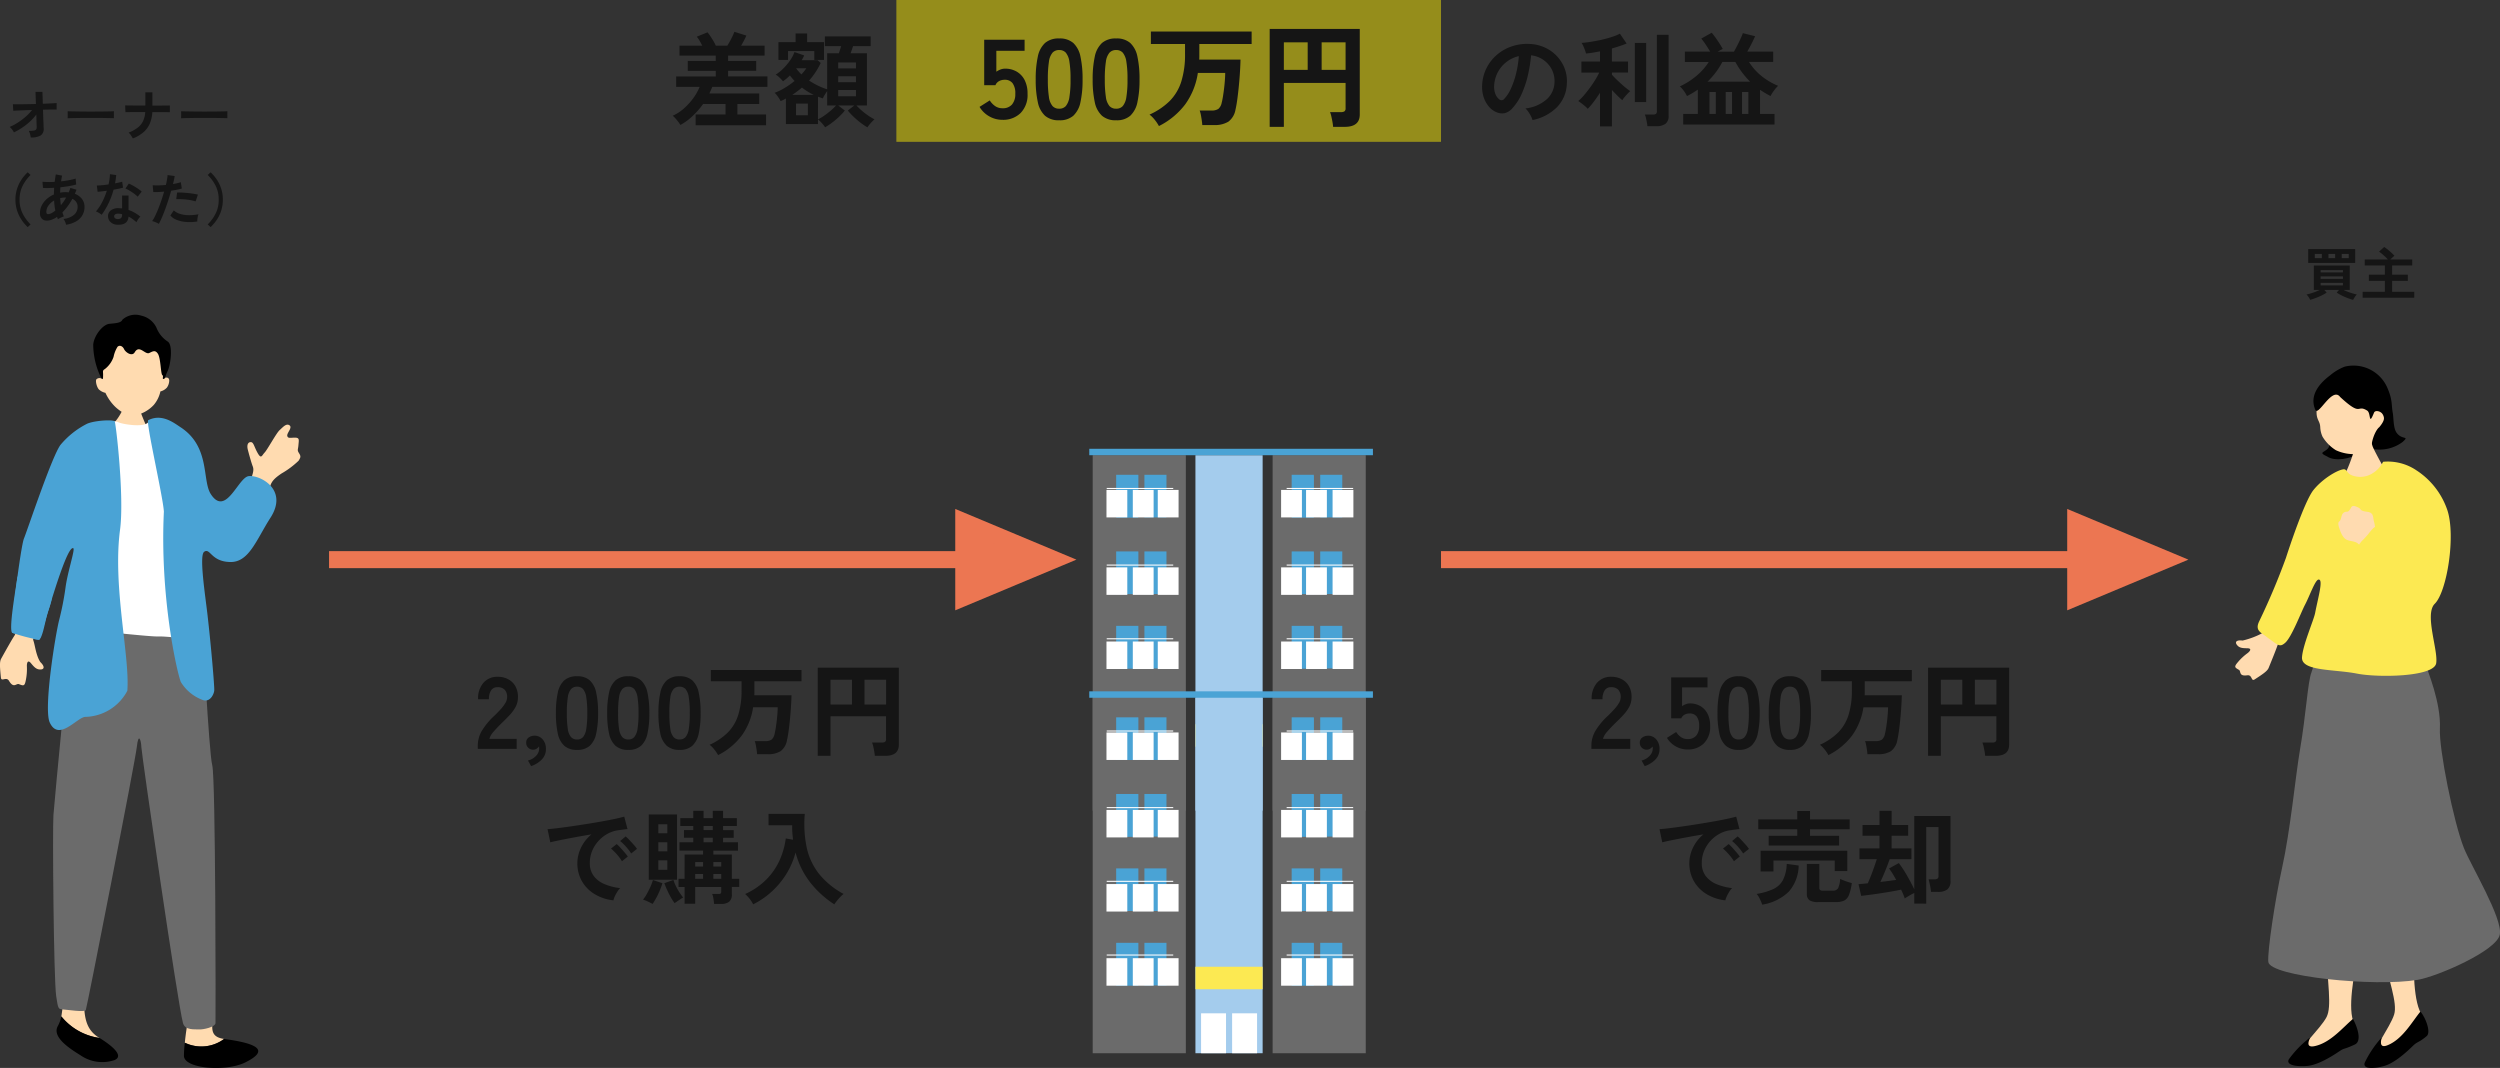 <svg xmlns="http://www.w3.org/2000/svg" xmlns:xlink="http://www.w3.org/1999/xlink" width="440.664" height="188.242" viewBox="0 0 440.664 188.242"><rect x="0" y="0" width="440.664" height="188.242" fill="#333333" stroke="none"/><defs><clipPath id="a"><rect width="52.944" height="132.769" fill="none"></rect></clipPath><clipPath id="b"><rect width="46.665" height="123.846" transform="translate(0 0)" fill="none"></rect></clipPath></defs><g transform="translate(-18519 -766)"><g transform="translate(18519 821.473)"><g clip-path="url(#a)"><path d="M21.566,14.343c.153.019,2.152.419,2.346.423a16.01,16.01,0,0,0,.271,2.1c.14.446,1.237,3.036,1.4,3.271a4.759,4.759,0,0,1-6.828-.912,9.669,9.669,0,0,0,2.212-3.112c.2-.6.568-1.539.6-1.769" transform="translate(0.696 0.532)" fill="#ffdbb0"></path><path d="M17.466,11.273c-.4-3.815.555-8.44,4.933-8.611s5.947,4.649,5.905,8.482c.194-.225.892-.3.921.324a2.219,2.219,0,0,1-.414,1.28,2.259,2.259,0,0,1-1.143.676,5.521,5.521,0,0,1-1.155,2.365,6.139,6.139,0,0,1-3.619,1.906c-1.14.077-2.608-.944-3.388-1.763a8.138,8.138,0,0,1-1.527-2.26,2.456,2.456,0,0,1-1.162-.608c-.368-.4-.655-1.527-.413-1.792a.8.8,0,0,1,1.061,0" transform="translate(0.606 0.099)" fill="#ffdbb0"></path><path d="M21,.868a3.411,3.411,0,0,1,3.3-.708,3.887,3.887,0,0,1,2.677,2.1,5.2,5.2,0,0,0,2,2.474c.968.616.5,4.1.016,5.113s-.455,1.466-.756,1.48.073-.5-.211-.681S27.751,7.7,27.253,6.9s-1-.38-1.554-.144c-.722.31-1.727-1.518-2.538-.139-.484.823-1.618.007-1.876-.544S20.5,5.3,20.13,5.654a5.3,5.3,0,0,0-.7,1.775,4.61,4.61,0,0,1-1.545,2.159c-.45.248-.29.471-.3.949s.063,1.395-.532.2a13.473,13.473,0,0,1-1.209-5.453C15.966,3.723,17.5,1.723,18.7,1.605S20.753,1.448,21,.868" transform="translate(0.588 0)"></path><path d="M38.336,123.394c-4.021-.558-.67-4.146-2.41-7.74,0,0-2.195-1.788-2.85-.276a49.427,49.427,0,0,0-1.663,8.68,6.709,6.709,0,0,0,6.923-.664" transform="translate(1.166 4.261)" fill="#ffdbb0"></path><path d="M38.369,123.09l-.027,0a6.714,6.714,0,0,1-6.924.664,19.955,19.955,0,0,0-.158,2.321c.044,2.278,7.432,2.832,10.811,1.151,3.879-1.93,2.937-3.243-3.7-4.132" transform="translate(1.161 4.57)"></path><path d="M10.427,119.525a45.88,45.88,0,0,0,.562-6.788c2.052-1.354,3.525-1.265,3.442,2.836s.28,6.259,2.656,7.716l.065.04a10.536,10.536,0,0,1-6.726-3.8" transform="translate(0.387 4.156)" fill="#ffdbb0"></path><path d="M10.457,119.254a10.536,10.536,0,0,0,6.726,3.8c2.347,1.45,4.325,3.188,2.654,3.9a6.748,6.748,0,0,1-6.026-.857c-2.059-1.274-5.06-3.261-3.96-5.166a6.137,6.137,0,0,0,.606-1.683" transform="translate(0.357 4.427)"></path><path d="M35.2,51.519c.133.87,1.277,23.792,1.88,26.045s.612,44.759.571,45.434-2.091,1.157-2.888,1.109-2.481.194-2.842-1.112c-.913-3.3-7.291-47.351-7.337-48.647s-.52-2.619-.8-.049-8.794,45.991-9,46.409-3.389-.09-4.126-.134-.759-.188-1.086-2.318c-.451-2.935-.672-29.825-.485-31.968s3.037-34.119,3.856-35.459,22.257.69,22.257.69" transform="translate(0.335 1.87)" fill="#6b6b6b"></path><path d="M29.354,18.28c-1.494-.412-3.182-.554-3.664.035-.8.973-4.646.3-5.295-.045s-3.947-.058-4.967.5a4.923,4.923,0,0,0-.812.422c-.358,5.369.2,10.793-.917,16.117a15.4,15.4,0,0,1-.226,2.623c-.2,1.343-1.318,12.672-1.95,14.974s-.672,2.978.263,2.788,1.648-.763,3.064-.739,11.14,1.164,12.684,1.094,7.092.751,7.132.076c.031-.525-.512-11.063-1.315-16.5-1.1-7.336-2.77-14.428-4-21.342" transform="translate(0.411 0.665)" fill="#fff"></path><path d="M20.134,18.107c-.648-.342-3.947-.058-4.967.5a14.751,14.751,0,0,0-4.529,3.607C9.176,23.971,4.722,37.4,4.146,38.781S1.63,55.332,2.117,55.422s4.6,1.5,4.806,1.145S11.558,39.756,12.851,40.5c.326.189-.952,4-1.343,6.676a51.4,51.4,0,0,1-1.121,5.834c-.632,2.3-2.829,15.736-1.695,18.2,1.6,3.484,4.887-1.012,6.3-.988a8.606,8.606,0,0,0,7.376-4.6c.478-6.026-2.616-18.388-1.284-28.386.781-5.854-.758-19.026-.953-19.129" transform="translate(0.076 0.667)" fill="#4aa3d5"></path><path d="M42.616,28.474c.46-1.322.6-1.854.372-2.437s-.632-2.03-.859-2.907.029-1.386.528-1.367.547.767,1.191,1.911.732.453,1.228-.063,2.066-3.437,2.652-3.963,1.186-1.257,1.749-.84-.529,1.367-.4,1.868.621.281,1.416.3.608.485.552,1.3-.273.86.106,1.444.251.764-.074,1.317A15.236,15.236,0,0,1,48.049,27.3c-1.214.836-1.9,1.428-2.091,2.721a3.436,3.436,0,0,1-.083.359c-1.229-.269-2.5-.445-3.784-.7.266-.569.453-.994.526-1.2" transform="translate(1.561 0.694)" fill="#ffdbb0"></path><path d="M35.048,41.142c1.089-.759,1.179,1.723,4.579,1.8,3.339.077,4.6-3.888,7.118-7.809,3.273-5.091-2.067-7.63-3.881-7.324-1.847.312-4,7.236-6.641,3.157-1.564-2.413-.061-8.32-5.3-11.762-1.19-.781-3.313-2.486-5.727-1.26-.466.236,2.58,13.349,2.758,16.1-.723,14.837,2.241,28.1,2.981,30.027a7.534,7.534,0,0,0,4,3.235c1.213.319,1.862-1.092,1.9-1.767s-.523-7.5-1.2-13.356c-.39-3.4-1.49-10.4-.584-11.037" transform="translate(0.933 0.65)" fill="#4aa3d5"></path><path d="M4.262,48.969c-.906,2.225-1.237,5.082-1.714,5.8S.929,57.535.2,58.847c-.295.534-.231,1.47-.041,3.321.085.817.945-.247,1.436.584.83,1.4,1.276.391,1.737.569.8.309,1.013.416,1.223-.713a9.917,9.917,0,0,0,.185-2.395c-.026-.524.113-1.314.723-.572s.991,1.111,1.666,1.1.818-.5-.019-1.312C6.346,58.28,6.17,56.444,5.9,55.7s.39-1.581,1.043-3.127-1.772-5.828-2.679-3.6" transform="translate(0 1.795)" fill="#ffdbb0"></path><path d="M2.981,44.728c-.316,2.2-1.59,9.423-.859,9.717a33.98,33.98,0,0,0,4.575,1.2c.689.055,1.137-3.1,1.622-4.7S9.982,46.953,7.831,46,3.15,43.547,2.981,44.728" transform="translate(0.07 1.644)" fill="#4aa3d5"></path></g></g><g transform="translate(18913 830.396)"><g clip-path="url(#b)"><path d="M10.843,44.359C9.721,46.375,7.779,48.34,7.527,49.13S6.428,52,5.882,53.337c-.222.542-.962,1.055-2.463,2.026-.663.428-.382-.855-1.3-.725-1.547.219-1.06-.721-1.471-.959-.711-.411-.92-.509-.2-1.344A9.464,9.464,0,0,1,2.13,50.757c.408-.3.916-.874-.006-.886S.7,49.8.3,49.285s-.118-.912.994-.774a14.31,14.31,0,0,0,3.527-1.334c.723-.244.949-1.242,1.715-2.661s5.431-2.173,4.309-.157" fill="#ffdbb0"></path><path d="M16.177,16.052c1.382.972,4.293.4,5.424-.505,2.414-1.926-3.12-2.806-3.812-3.9-.506-.8-1.125-.3-1.622,1.19-.154.462,1.045,1.255-.154,2.105-.677.48-1.154.493.164,1.113"></path><path d="M25.848,11.972a5.387,5.387,0,0,1-3.832,3.589,7.426,7.426,0,0,1-4.277-.6,7.133,7.133,0,0,1-2.36-2.391,4.526,4.526,0,0,1-.4-1.688c-.067-1.388-1.006-1.2-.505-4.116.152-.883,1.315-5.017,5.2-5.895,3.413-.772,7.86,6.694,6.179,11.1" fill="#ffdbb0"></path><path d="M18.479,5.568C17.064,3.69,14.64,9.063,14.115,7.845c-1.138-2.627.855-4.761,2.572-6.054A9.045,9.045,0,0,1,19.279.237,6.5,6.5,0,0,1,26.733,3.79c1.046,2.356.739,2.984,1.038,4.654.153.856.073,2.585.648,3.41.982,1.4,2.352.467,1.095,1.639a6.765,6.765,0,0,1-5.221,1.265c-.7-.239.23-3.21,1.094-3.86,1.176-1.406.866-1.88.536-2.354s-1.262-.695-1.463-.2c-1,2.458-.5.069-1.207-.368-1.915-1.187-.844,1.225-4.774-2.407"></path><path d="M21.012,116.081c-1.364-2.422.025-9.151.515-11.773,1.189-6.362.672-22.724.417-23.7,0,0-6.953-.355-6.9,1.08.03.784.42,11.7.863,20.2.373,7.135,1.144,11.135.18,13-1.077,2.084-5.393,6-4.521,6.47,2.288.534,10.343-2.338,9.443-5.27" fill="#ffdbb0"></path><path d="M20.75,115.2c-1.8,1.519-3.921,4.159-6.687,4.784-2.164.5-.558-1.768-1.01-1.4a18.6,18.6,0,0,0-3.6,3.724c-.641,1.164,1.758,1.325,3.254,1.182.9-.087,2.557-.5,5.635-2.575.967-.653.627-.222,2.736-1.2,1.3-.6.426-3.129-.331-4.518"></path><path d="M33.063,114.718c-1.777-2.137-1.62-9.007-1.61-11.673.026-6.473-3.424-22.476-3.85-23.393,0,0-6.9.9-6.591,2.3.171.767,2.516,11.434,4.48,19.713,1.648,6.951,3.127,10.747,2.514,12.757-.685,2.242-4.228,6.869-3.284,7.177,2.346.114,9.753-4.159,8.341-6.882" fill="#ffdbb0"></path><path d="M32.647,113.9c-1.494,1.817-3.109,4.8-5.719,5.908-2.038.88-.866-1.639-1.244-1.192a18.6,18.6,0,0,0-2.868,4.31c-.422,1.261,1.967.988,3.413.578.875-.248,2.425-.951,5.08-3.546.834-.816.992-.517,2.429-1.723.771-.646-.1-3.1-1.091-4.335"></path><path d="M23.7,12.6c-.14.012-1.958.314-2.134.312-.042.32-.71,2.333-.827,2.739a26.972,26.972,0,0,1-2.075,4.857c2.186,1.67,7.984,1.984,9.2.189-.384-.159-3.451-5.734-3.675-6.479-.164-.546-.468-1.409-.486-1.618" fill="#ffdbb0"></path><path d="M30.712,47.748c-4.413.955-9.035,1.618-12.754.385-3.139-1.04-3.875,4.34-4.529,5.994S12.5,61.389,11.39,67.88c-.772,4.5-1.67,14.1-3.153,20.773-1.23,5.539-2.605,14.789-2.411,16.506.29,2.563,18.732,4.451,26.336,3.153,3.5-.6,13.926-5.115,14.466-7.975s-5.084-12.155-6.306-15.208c-1.854-4.637-4.424-17.5-4.253-21.08.218-4.553-2.162-10.209-2.625-11.58s-.453-5.214-2.732-4.721" fill="#6b6b6b"></path><path d="M35.161,42.034c2.154-2.118,3.738-12.006,2.212-16.546A13.555,13.555,0,0,0,31.922,18.5,9.011,9.011,0,0,0,26.054,17a4.878,4.878,0,0,1-2.393,2.314,4.046,4.046,0,0,1-3.229.021c-.789-.371-.781-1.076-1.35-1.011-1.082.122-3.669,1.642-5.284,3.635S9.279,32.842,8.935,33.937a120.914,120.914,0,0,1-4.7,11.149c-.874,1.778.414,2.016,1.615,3.03C7.494,49.247,7.8,49.8,8.808,48.9c1.129-.995,2.774-5.342,3.5-6.725.8-1.537,1.684-4.091,2.286-4.392,1.058-.333-.032,3.27-.511,5.844-.234,1.258-2.178,5.658-2.318,7.836-.16,2.485,5.648,2.077,9.691,2.875,3.755.742,13.533.577,13.956-1.808.4-2.285-2.106-8.672-.247-10.5" fill="#fce952"></path><path d="M24.688,30.109a8.346,8.346,0,0,0-.179-2.353c-.3-.862.046-1.789-1.293-1.945s-1-.513-1.487-.729-1.044-.515-1.3-.033-.467.761-.751.754a.861.861,0,0,0-.869.588c-.175.484-.228.971-.477,1.127s-.178.623-.027,1.086.562,1.9,1.49,2.206,1.623.163,2.172.99c.084.127.224.622.4,1,.5.763,3.511-.812,2.97-1.767-.158-.355-.635-.767-.65-.92" fill="#ffdbb0"></path><path d="M22.764,30.5c1.212-1.15,1.844-3.059,3.3-1.66,2.454,2.367,2.738,3,4.28,3.5,2.338.754-2.043,3.533-3.553,4.2-1.141.507-2.365-.748-4.38-2.865-1.055-1.109-1.195-1.7.357-3.177" fill="#fce952"></path></g></g><g transform="translate(1097 -294)"><g transform="translate(17614 1139.106)"><rect width="11.845" height="62.657" transform="translate(18.714 1.132)" fill="#a4cced"></rect><rect width="16.417" height="62.657" transform="translate(0.606 1.132)" fill="#6b6b6b"></rect><rect width="16.414" height="62.657" transform="translate(32.32 1.132)" fill="#6b6b6b"></rect><rect width="50" height="1.132" fill="#4aa3d5"></rect><rect width="4.397" height="7.035" transform="translate(19.708 56.754)" fill="#fff"></rect><rect width="4.398" height="7.035" transform="translate(25.179 56.754)" fill="#fff"></rect><rect width="3.886" height="7.511" transform="translate(4.743 18.092)" fill="#4aa3d5"></rect><rect width="3.887" height="7.511" transform="translate(9.721 18.092)" fill="#4aa3d5"></rect><path d="M20.2,64.877H16.315L20.2,57.366Z" transform="translate(-11.572 -39.274)" fill="#4aa3d5"></path><rect width="3.669" height="4.848" transform="translate(3.033 20.901)" fill="#fff"></rect><rect width="3.67" height="4.848" transform="translate(7.674 20.901)" fill="#fff"></rect><rect width="3.668" height="4.848" transform="translate(12.075 20.901)" fill="#fff"></rect><rect width="11.725" height="0.188" transform="translate(3.075 20.405)" fill="#fff"></rect><rect width="3.886" height="7.51" transform="translate(4.743 31.211)" fill="#4aa3d5"></rect><rect width="3.887" height="7.51" transform="translate(9.721 31.211)" fill="#4aa3d5"></rect><path d="M20.2,106.472H16.315l3.886-7.51Z" transform="translate(-11.572 -67.751)" fill="#4aa3d5"></path><rect width="3.669" height="4.847" transform="translate(3.033 33.97)" fill="#fff"></rect><rect width="3.67" height="4.847" transform="translate(7.674 33.97)" fill="#fff"></rect><rect width="3.668" height="4.847" transform="translate(12.075 33.97)" fill="#fff"></rect><rect width="11.725" height="0.187" transform="translate(3.075 33.397)" fill="#fff"></rect><rect width="3.886" height="7.51" transform="translate(4.743 44.33)" fill="#4aa3d5"></rect><rect width="3.887" height="7.51" transform="translate(9.721 44.33)" fill="#4aa3d5"></rect><path d="M20.2,148.07H16.315l3.886-7.51Z" transform="translate(-11.572 -96.23)" fill="#4aa3d5"></path><rect width="3.669" height="4.847" transform="translate(3.033 47.038)" fill="#fff"></rect><rect width="3.67" height="4.847" transform="translate(7.674 47.038)" fill="#fff"></rect><rect width="3.668" height="4.847" transform="translate(12.075 47.038)" fill="#fff"></rect><rect width="11.725" height="0.186" transform="translate(3.075 46.389)" fill="#fff"></rect><rect width="3.886" height="7.513" transform="translate(4.743 4.583)" fill="#4aa3d5"></rect><rect width="3.887" height="7.513" transform="translate(9.721 4.583)" fill="#4aa3d5"></rect><path d="M20.2,23.278H16.315L20.2,15.766Z" transform="translate(-11.572 -11.183)" fill="#4aa3d5"></path><rect width="3.669" height="4.847" transform="translate(3.033 7.249)" fill="#fff"></rect><rect width="3.67" height="4.847" transform="translate(7.674 7.249)" fill="#fff"></rect><rect width="3.668" height="4.847" transform="translate(12.075 7.249)" fill="#fff"></rect><rect width="11.725" height="0.187" transform="translate(3.075 6.9)" fill="#fff"></rect><rect width="3.889" height="7.511" transform="translate(35.677 18.092)" fill="#4aa3d5"></rect><rect width="3.887" height="7.511" transform="translate(40.709 18.092)" fill="#4aa3d5"></rect><path d="M117.429,64.877H113.54l3.889-7.511Z" transform="translate(-77.863 -39.274)" fill="#4aa3d5"></path><rect width="3.668" height="4.848" transform="translate(33.815 20.901)" fill="#fff"></rect><rect width="3.669" height="4.848" transform="translate(38.213 20.901)" fill="#fff"></rect><rect width="3.669" height="4.848" transform="translate(42.888 20.901)" fill="#fff"></rect><rect width="11.724" height="0.188" transform="translate(34.791 20.405)" fill="#fff"></rect><rect width="3.889" height="7.51" transform="translate(35.677 31.211)" fill="#4aa3d5"></rect><rect width="3.887" height="7.51" transform="translate(40.709 31.211)" fill="#4aa3d5"></rect><path d="M117.429,106.472H113.54l3.889-7.51Z" transform="translate(-77.863 -67.751)" fill="#4aa3d5"></path><rect width="3.668" height="4.847" transform="translate(33.815 33.97)" fill="#fff"></rect><rect width="3.669" height="4.847" transform="translate(38.213 33.97)" fill="#fff"></rect><rect width="3.669" height="4.847" transform="translate(42.888 33.97)" fill="#fff"></rect><rect width="11.724" height="0.187" transform="translate(34.791 33.397)" fill="#fff"></rect><rect width="3.889" height="7.51" transform="translate(35.677 44.33)" fill="#4aa3d5"></rect><rect width="3.887" height="7.51" transform="translate(40.709 44.33)" fill="#4aa3d5"></rect><path d="M117.429,148.07H113.54l3.889-7.51Z" transform="translate(-77.863 -96.23)" fill="#4aa3d5"></path><rect width="3.668" height="4.847" transform="translate(33.815 47.038)" fill="#fff"></rect><rect width="3.669" height="4.847" transform="translate(38.213 47.038)" fill="#fff"></rect><rect width="3.669" height="4.847" transform="translate(42.888 47.038)" fill="#fff"></rect><rect width="11.724" height="0.186" transform="translate(34.791 46.389)" fill="#fff"></rect><rect width="3.889" height="7.513" transform="translate(35.677 4.583)" fill="#4aa3d5"></rect><rect width="3.887" height="7.513" transform="translate(40.709 4.583)" fill="#4aa3d5"></rect><path d="M117.429,23.278H113.54l3.889-7.513Z" transform="translate(-77.863 -11.183)" fill="#4aa3d5"></path><rect width="3.668" height="4.847" transform="translate(33.815 7.249)" fill="#fff"></rect><rect width="3.669" height="4.847" transform="translate(38.213 7.249)" fill="#fff"></rect><rect width="3.669" height="4.847" transform="translate(42.888 7.249)" fill="#fff"></rect><rect width="11.724" height="0.187" transform="translate(34.791 6.9)" fill="#fff"></rect><rect width="11.845" height="3.963" transform="translate(18.714 48.547)" fill="#fce952"></rect></g><g transform="translate(17614 1181.858)"><rect width="11.845" height="62.657" transform="translate(18.714 1.132)" fill="#a4cced"></rect><rect width="16.417" height="62.657" transform="translate(0.606 1.132)" fill="#6b6b6b"></rect><rect width="16.414" height="62.657" transform="translate(32.32 1.132)" fill="#6b6b6b"></rect><rect width="50" height="1.132" fill="#4aa3d5"></rect><rect width="4.397" height="7.035" transform="translate(19.708 56.754)" fill="#fff"></rect><rect width="4.398" height="7.035" transform="translate(25.179 56.754)" fill="#fff"></rect><rect width="3.886" height="7.511" transform="translate(4.743 18.092)" fill="#4aa3d5"></rect><rect width="3.887" height="7.511" transform="translate(9.721 18.092)" fill="#4aa3d5"></rect><path d="M20.2,64.877H16.315L20.2,57.366Z" transform="translate(-11.572 -39.274)" fill="#4aa3d5"></path><rect width="3.669" height="4.848" transform="translate(3.033 20.901)" fill="#fff"></rect><rect width="3.67" height="4.848" transform="translate(7.674 20.901)" fill="#fff"></rect><rect width="3.668" height="4.848" transform="translate(12.075 20.901)" fill="#fff"></rect><rect width="11.725" height="0.188" transform="translate(3.075 20.405)" fill="#fff"></rect><rect width="3.886" height="7.51" transform="translate(4.743 31.211)" fill="#4aa3d5"></rect><rect width="3.887" height="7.51" transform="translate(9.721 31.211)" fill="#4aa3d5"></rect><path d="M20.2,106.472H16.315l3.886-7.51Z" transform="translate(-11.572 -67.751)" fill="#4aa3d5"></path><rect width="3.669" height="4.847" transform="translate(3.033 33.97)" fill="#fff"></rect><rect width="3.67" height="4.847" transform="translate(7.674 33.97)" fill="#fff"></rect><rect width="3.668" height="4.847" transform="translate(12.075 33.97)" fill="#fff"></rect><rect width="11.725" height="0.187" transform="translate(3.075 33.397)" fill="#fff"></rect><rect width="3.886" height="7.51" transform="translate(4.743 44.33)" fill="#4aa3d5"></rect><rect width="3.887" height="7.51" transform="translate(9.721 44.33)" fill="#4aa3d5"></rect><path d="M20.2,148.07H16.315l3.886-7.51Z" transform="translate(-11.572 -96.23)" fill="#4aa3d5"></path><rect width="3.669" height="4.847" transform="translate(3.033 47.038)" fill="#fff"></rect><rect width="3.67" height="4.847" transform="translate(7.674 47.038)" fill="#fff"></rect><rect width="3.668" height="4.847" transform="translate(12.075 47.038)" fill="#fff"></rect><rect width="11.725" height="0.186" transform="translate(3.075 46.389)" fill="#fff"></rect><rect width="3.886" height="7.513" transform="translate(4.743 4.583)" fill="#4aa3d5"></rect><rect width="3.887" height="7.513" transform="translate(9.721 4.583)" fill="#4aa3d5"></rect><path d="M20.2,23.278H16.315L20.2,15.766Z" transform="translate(-11.572 -11.183)" fill="#4aa3d5"></path><rect width="3.669" height="4.847" transform="translate(3.033 7.249)" fill="#fff"></rect><rect width="3.67" height="4.847" transform="translate(7.674 7.249)" fill="#fff"></rect><rect width="3.668" height="4.847" transform="translate(12.075 7.249)" fill="#fff"></rect><rect width="11.725" height="0.187" transform="translate(3.075 6.9)" fill="#fff"></rect><rect width="3.889" height="7.511" transform="translate(35.677 18.092)" fill="#4aa3d5"></rect><rect width="3.887" height="7.511" transform="translate(40.709 18.092)" fill="#4aa3d5"></rect><path d="M117.429,64.877H113.54l3.889-7.511Z" transform="translate(-77.863 -39.274)" fill="#4aa3d5"></path><rect width="3.668" height="4.848" transform="translate(33.815 20.901)" fill="#fff"></rect><rect width="3.669" height="4.848" transform="translate(38.213 20.901)" fill="#fff"></rect><rect width="3.669" height="4.848" transform="translate(42.888 20.901)" fill="#fff"></rect><rect width="11.724" height="0.188" transform="translate(34.791 20.405)" fill="#fff"></rect><rect width="3.889" height="7.51" transform="translate(35.677 31.211)" fill="#4aa3d5"></rect><rect width="3.887" height="7.51" transform="translate(40.709 31.211)" fill="#4aa3d5"></rect><path d="M117.429,106.472H113.54l3.889-7.51Z" transform="translate(-77.863 -67.751)" fill="#4aa3d5"></path><rect width="3.668" height="4.847" transform="translate(33.815 33.97)" fill="#fff"></rect><rect width="3.669" height="4.847" transform="translate(38.213 33.97)" fill="#fff"></rect><rect width="3.669" height="4.847" transform="translate(42.888 33.97)" fill="#fff"></rect><rect width="11.724" height="0.187" transform="translate(34.791 33.397)" fill="#fff"></rect><rect width="3.889" height="7.51" transform="translate(35.677 44.33)" fill="#4aa3d5"></rect><rect width="3.887" height="7.51" transform="translate(40.709 44.33)" fill="#4aa3d5"></rect><path d="M117.429,148.07H113.54l3.889-7.51Z" transform="translate(-77.863 -96.23)" fill="#4aa3d5"></path><rect width="3.668" height="4.847" transform="translate(33.815 47.038)" fill="#fff"></rect><rect width="3.669" height="4.847" transform="translate(38.213 47.038)" fill="#fff"></rect><rect width="3.669" height="4.847" transform="translate(42.888 47.038)" fill="#fff"></rect><rect width="11.724" height="0.186" transform="translate(34.791 46.389)" fill="#fff"></rect><rect width="3.889" height="7.513" transform="translate(35.677 4.583)" fill="#4aa3d5"></rect><rect width="3.887" height="7.513" transform="translate(40.709 4.583)" fill="#4aa3d5"></rect><path d="M117.429,23.278H113.54l3.889-7.513Z" transform="translate(-77.863 -11.183)" fill="#4aa3d5"></path><rect width="3.668" height="4.847" transform="translate(33.815 7.249)" fill="#fff"></rect><rect width="3.669" height="4.847" transform="translate(38.213 7.249)" fill="#fff"></rect><rect width="3.669" height="4.847" transform="translate(42.888 7.249)" fill="#fff"></rect><rect width="11.724" height="0.187" transform="translate(34.791 6.9)" fill="#fff"></rect><rect width="11.845" height="3.963" transform="translate(18.714 48.547)" fill="#fce952"></rect></g></g><path d="M-15.58.23A5.863,5.863,0,0,0-15.7-.355,2.433,2.433,0,0,0-15.93-.93a5.782,5.782,0,0,0,.875-.05.631.631,0,0,0,.415-.2.657.657,0,0,0,.11-.4q0-.09-.015-.41t-.025-.8q-.01-.475-.03-1.025a8.991,8.991,0,0,1-1.13,1.25,11.033,11.033,0,0,1-1.36,1.07,11.488,11.488,0,0,1-1.46.83,2.744,2.744,0,0,0-.33-.53,2.35,2.35,0,0,0-.42-.43,8.6,8.6,0,0,0,1.4-.74A11.8,11.8,0,0,0-16.49-3.415,8.429,8.429,0,0,0-15.35-4.61q-.79.02-1.5.05l-1.195.05q-.485.02-.615.04l-.07-1.16q.3.01.93.01t1.45-.015q.82-.015,1.68-.035l-.07-2.14h1.22l.07,2.1q.8-.03,1.445-.065t.985-.065v1.16q-.1-.01-.445-.01t-.85,0q-.505.005-1.105.025.02.56.035,1.1t.035.985q.02.45.03.75t.01.38a1.39,1.39,0,0,1-.505,1.32A3.3,3.3,0,0,1-15.58.23Zm6.5-3.38q.01-.14.01-.38v-.48q0-.24-.01-.38.19.01.675.02t1.16.02q.675.01,1.445.015t1.54,0q.77,0,1.455-.01t1.185-.02q.5-.01.71-.03-.01.13-.015.37t0,.485q0,.245.005.375-.25-.01-.735-.02l-1.13-.02q-.645-.01-1.37-.01H-5.62q-.74,0-1.41.01l-1.2.02Q-8.77-3.17-9.08-3.15ZM2.42.4Q2.29.17,2.08-.145A2.092,2.092,0,0,0,1.67-.62,6.49,6.49,0,0,0,3.27-1.5,3.266,3.266,0,0,0,4.215-2.65,4.278,4.278,0,0,0,4.6-4.25q-.81,0-1.55,0l-1.26.01q-.52.005-.68.015l-.05-1.2q.16.01.69.015l1.285.01q.755,0,1.585,0V-7.73H5.86v2.34q.74,0,1.385,0l1.095-.01q.45,0,.6-.015v1.2q-.12-.01-.57-.015l-1.11-.01q-.66,0-1.41,0a5.941,5.941,0,0,1-.425,1.975,4.284,4.284,0,0,1-1.1,1.54A6.327,6.327,0,0,1,2.42.4Zm8.5-3.55q.01-.14.01-.38v-.48q0-.24-.01-.38.19.01.675.02t1.16.02q.675.01,1.445.015t1.54,0q.77,0,1.455-.01t1.185-.02q.5-.01.71-.03-.01.13-.015.37t0,.485q0,.245.005.375-.25-.01-.735-.02l-1.13-.02q-.645-.01-1.37-.01H14.38q-.74,0-1.41.01l-1.2.02Q11.23-3.17,10.92-3.15ZM-16.12,16.03a7.284,7.284,0,0,1-1.115-1.33A6.576,6.576,0,0,1-18,13.08a6.166,6.166,0,0,1-.28-1.88A6.2,6.2,0,0,1-18,9.31a6.576,6.576,0,0,1,.765-1.62A7,7,0,0,1-16.12,6.37l.51.47A7.322,7.322,0,0,0-17.035,8.8a5.39,5.39,0,0,0-.515,2.4,5.4,5.4,0,0,0,.515,2.39,7.293,7.293,0,0,0,1.425,1.97Zm6.77-.42a2.819,2.819,0,0,0-.17-.51,1.943,1.943,0,0,0-.3-.51,3.425,3.425,0,0,0,1.88-.735,1.813,1.813,0,0,0,.62-1.395,1.468,1.468,0,0,0-.245-.855,1.627,1.627,0,0,0-.685-.555A10.214,10.214,0,0,1-10,13.44q.06.19.125.365t.135.345a2.183,2.183,0,0,0-.36.13q-.2.09-.39.185a2.182,2.182,0,0,0-.3.175q-.04-.1-.08-.205t-.08-.2a4.015,4.015,0,0,1-1.07.535,2.27,2.27,0,0,1-1.01.095,1.106,1.106,0,0,1-.625-.355,1.316,1.316,0,0,1-.3-.945,2.96,2.96,0,0,1,.32-1.36,3.817,3.817,0,0,1,.875-1.125,4.539,4.539,0,0,1,1.265-.8q0-.3.015-.6t.025-.585q-.6.04-1.115.05a6.463,6.463,0,0,1-.855-.03l-.09-1.08q.39.04.95.05t1.2-.03q.05-.36.1-.69t.1-.62l1.11.21q-.1.46-.18,1.01.74-.08,1.415-.21A8.736,8.736,0,0,0-7.67,7.47l.1,1.05a11.083,11.083,0,0,1-1.24.28q-.74.13-1.54.21-.02.23-.03.47l-.02.48a4.731,4.731,0,0,1,.93-.09q.15,0,.3.01t.285.03q.08-.19.15-.385t.13-.395l1.09.3q-.07.19-.14.37t-.15.36a2.821,2.821,0,0,1,1.245.9,2.246,2.246,0,0,1,.455,1.4A2.857,2.857,0,0,1-6.5,13.975a3.037,3.037,0,0,1-1.12,1.07A4.913,4.913,0,0,1-9.35,15.61Zm-2.92-1.9a1.926,1.926,0,0,0,.465-.2,3.878,3.878,0,0,0,.555-.39q-.08-.42-.135-.87t-.075-.91a3.106,3.106,0,0,0-.995.89,1.893,1.893,0,0,0-.375,1.11q0,.31.15.375A.635.635,0,0,0-12.27,13.71Zm2-1.54q.24-.29.48-.63a7.733,7.733,0,0,0,.45-.72h-.13a4.347,4.347,0,0,0-.47.025,3.959,3.959,0,0,0-.45.075Q-10.36,11.55-10.27,12.17Zm9.95,3.44a1.773,1.773,0,0,1-1.21-.48,1.422,1.422,0,0,1-.43-1.07,1.247,1.247,0,0,1,.515-.99A2.11,2.11,0,0,1-.03,12.7q.14.01.28.015a2.32,2.32,0,0,1,.27.025V10.47H1.66v2.54a5.782,5.782,0,0,1,1.085.49,8.475,8.475,0,0,1,.995.68,2.527,2.527,0,0,0-.385.46,3.312,3.312,0,0,0-.3.53,8.1,8.1,0,0,0-.67-.545,5.148,5.148,0,0,0-.73-.445Q1.55,15.7-.32,15.61Zm-2.76-1.75a3.288,3.288,0,0,0-.46-.32,3.187,3.187,0,0,0-.55-.27A8.225,8.225,0,0,0-2.98,11.6,12.4,12.4,0,0,0-2.17,9.62q-.5.07-.93.12t-.69.07L-3.94,8.7q.35,0,.905-.05t1.165-.14q.11-.47.17-.925t.08-.885l1.11.16q-.08.75-.21,1.46.35-.07.675-.145T.54,8.03L.69,9.08q-.31.09-.745.18t-.925.17a13.661,13.661,0,0,1-.88,2.38A13.106,13.106,0,0,1-3.08,13.86Zm6.35-3.19a3.812,3.812,0,0,0-.43-.38q-.27-.21-.58-.42t-.615-.38a3.48,3.48,0,0,0-.535-.25l.59-.88q.24.1.56.265t.65.37q.33.205.61.405a4.409,4.409,0,0,1,.46.37Zm-3.5,3.94a.8.8,0,0,0,.565-.175A.827.827,0,0,0,.52,13.82v-.07a4,4,0,0,0-.64-.09,1.013,1.013,0,0,0-.545.11.4.4,0,0,0-.215.34.419.419,0,0,0,.16.36A.753.753,0,0,0-.23,14.61ZM7,15.46a3.758,3.758,0,0,0-.57-.285,3.966,3.966,0,0,0-.61-.2,6.981,6.981,0,0,0,.54-.945q.28-.575.56-1.28t.54-1.47q.26-.765.47-1.5-.57.05-1.075.07t-.835,0l-.11-1.2a9.443,9.443,0,0,0,1.035.03Q7.57,8.66,8.24,8.6q.13-.52.2-.96a7.235,7.235,0,0,0,.1-.78l1.25.17q-.04.29-.12.645t-.18.765q.41-.07.77-.155a5.7,5.7,0,0,0,.61-.175l.18,1.12q-.31.1-.805.2T9.17,9.62q-.22.79-.49,1.625T8.12,12.87q-.29.79-.575,1.455T7,15.46Zm6.78-.42a8.159,8.159,0,0,1-2.035.08,5.572,5.572,0,0,1-1.66-.39,2.58,2.58,0,0,1-1.055-.75l.61-.9a2.527,2.527,0,0,0,.985.585,5.094,5.094,0,0,0,1.49.26,8.293,8.293,0,0,0,1.865-.155,2.8,2.8,0,0,0-.155.63A3.62,3.62,0,0,0,13.78,15.04Zm-.3-3.54a6.258,6.258,0,0,0-.76-.195q-.43-.085-.9-.135t-.93-.065q-.455-.015-.825.005l.15-1.17a8.028,8.028,0,0,1,.845.005q.485.025,1.01.075t1,.125q.475.075.815.155Zm2.64,4.53-.51-.47a7.293,7.293,0,0,0,1.425-1.97,5.4,5.4,0,0,0,.515-2.39,5.39,5.39,0,0,0-.515-2.4A7.322,7.322,0,0,0,15.61,6.84l.51-.47a7.152,7.152,0,0,1,1.12,1.32,6.261,6.261,0,0,1,1.04,3.51,6.269,6.269,0,0,1-.275,1.88,6.345,6.345,0,0,1-.765,1.62A7.446,7.446,0,0,1,16.12,16.03Z" transform="translate(18540 790)" fill="#151515"></path><path d="M-1.22.86A10.28,10.28,0,0,1-2.21.535,10.9,10.9,0,0,1-3.255.075a8.387,8.387,0,0,1-.865-.5l.41-.47H-6.3l.41.47a7.073,7.073,0,0,1-.855.49q-.5.25-1.05.455A10.175,10.175,0,0,1-8.8.85a3.2,3.2,0,0,0-.28-.5A2.582,2.582,0,0,0-9.44-.09q.33-.07.735-.19t.825-.28q.42-.16.77-.33H-8.15V-5.2h6.33V-.89H-2.91q.35.17.77.33t.835.28q.415.12.735.19A2.744,2.744,0,0,0-.935.355,2.809,2.809,0,0,0-1.22.86ZM-9.14-5.65V-8.1H-.86v2.45Zm2.19,3.96h3.93v-.45H-6.95Zm0-1.15h3.93v-.44H-6.95Zm0-1.14h3.93v-.41H-6.95ZM-7.98-6.5h1.24v-.74H-7.98Zm4.75,0H-2v-.74H-3.23Zm-2.34,0H-4.4v-.74H-5.57ZM.45.48V-.56H4.37V-2.49H1.55V-3.58H4.37V-5.21H.82V-6.26H4.9A9.212,9.212,0,0,0,4.155-7a7.034,7.034,0,0,0-.815-.64l.91-.83a7.3,7.3,0,0,1,.605.44q.325.26.64.55t.565.56q-.14.11-.35.3t-.38.36H9.19v1.05H5.65v1.63H8.42v1.09H5.65V-.56h3.9V.48Z" transform="translate(18935 818)" fill="#151515"></path><g transform="translate(18704.848 855.326) rotate(180)"><path d="M127.848,1.5H0v-3H127.848Z" transform="translate(0 -9.319)" fill="#ec7652"></path><path d="M15.97-16h0L0-9.319,15.97-2.638Z" fill="#ec7652"></path><path d="M17.47-18.253V-.384L-3.887-9.319Zm-3,13.362v-8.855L3.887-9.319Z" fill="#ec7652"></path><path transform="translate(127.848 -9.319)" fill="rgba(0,0,0,0)"></path></g><path d="M-37.782,0V-.594a5.156,5.156,0,0,1,.675-2.52A12.073,12.073,0,0,1-34.848-5.85q.558-.54,1.062-1.089a7.022,7.022,0,0,0,.828-1.08,2.114,2.114,0,0,0,.342-1.017,1.858,1.858,0,0,0-.423-1.386,1.672,1.672,0,0,0-1.251-.45,1.3,1.3,0,0,0-1.152.558,2.772,2.772,0,0,0-.378,1.566h-1.908a4.164,4.164,0,0,1,.954-2.916,3.208,3.208,0,0,1,2.484-1.044,3.932,3.932,0,0,1,1.863.432,3.135,3.135,0,0,1,1.287,1.26,3.839,3.839,0,0,1,.432,2.034,3.481,3.481,0,0,1-.4,1.566,6.6,6.6,0,0,1-1,1.395q-.621.675-1.413,1.431-.828.81-1.467,1.548a3.036,3.036,0,0,0-.747,1.278h4.806V0Zm9.4,3.042-.558-.99a2.833,2.833,0,0,0,1.44-.837,1.883,1.883,0,0,0,.54-1.269q0-.108-.009-.2A1.138,1.138,0,0,0-27-.414a1.6,1.6,0,0,1-.45.4,1.071,1.071,0,0,1-.558.162,1.26,1.26,0,0,1-.873-.333A1.163,1.163,0,0,1-29.25-1.1a1.046,1.046,0,0,1,.423-.891,1.72,1.72,0,0,1,1-.333,1.828,1.828,0,0,1,1.467.639,2.462,2.462,0,0,1,.585,1.7,2.587,2.587,0,0,1-.72,1.854A4.739,4.739,0,0,1-28.386,3.042Zm8.1-2.862a3.27,3.27,0,0,1-2.25-.72A4.005,4.005,0,0,1-23.679-2.7a16.327,16.327,0,0,1-.333-3.6,16.453,16.453,0,0,1,.333-3.609,4.012,4.012,0,0,1,1.143-2.169,3.27,3.27,0,0,1,2.25-.72,3.235,3.235,0,0,1,2.241.72,4.045,4.045,0,0,1,1.134,2.169A16.453,16.453,0,0,1-16.578-6.3a16.328,16.328,0,0,1-.333,3.6A4.038,4.038,0,0,1-18.045-.54,3.235,3.235,0,0,1-20.286.18Zm0-1.836a1.357,1.357,0,0,0,1.053-.423,2.89,2.89,0,0,0,.567-1.431,16.747,16.747,0,0,0,.18-2.79,16.89,16.89,0,0,0-.18-2.808,2.89,2.89,0,0,0-.567-1.431,1.357,1.357,0,0,0-1.053-.423,1.385,1.385,0,0,0-1.062.423,2.782,2.782,0,0,0-.567,1.431A17.764,17.764,0,0,0-22.086-6.3a17.613,17.613,0,0,0,.171,2.79,2.782,2.782,0,0,0,.567,1.431A1.385,1.385,0,0,0-20.286-1.656ZM-11.25.18A3.27,3.27,0,0,1-13.5-.54,4.005,4.005,0,0,1-14.643-2.7a16.328,16.328,0,0,1-.333-3.6,16.453,16.453,0,0,1,.333-3.609A4.012,4.012,0,0,1-13.5-12.078a3.27,3.27,0,0,1,2.25-.72,3.235,3.235,0,0,1,2.241.72A4.045,4.045,0,0,1-7.875-9.909,16.453,16.453,0,0,1-7.542-6.3a16.327,16.327,0,0,1-.333,3.6A4.038,4.038,0,0,1-9.009-.54,3.235,3.235,0,0,1-11.25.18Zm0-1.836A1.357,1.357,0,0,0-10.2-2.079,2.89,2.89,0,0,0-9.63-3.51,16.747,16.747,0,0,0-9.45-6.3a16.89,16.89,0,0,0-.18-2.808,2.89,2.89,0,0,0-.567-1.431,1.357,1.357,0,0,0-1.053-.423,1.385,1.385,0,0,0-1.062.423,2.782,2.782,0,0,0-.567,1.431A17.764,17.764,0,0,0-13.05-6.3a17.613,17.613,0,0,0,.171,2.79,2.782,2.782,0,0,0,.567,1.431A1.385,1.385,0,0,0-11.25-1.656ZM-2.214.18a3.27,3.27,0,0,1-2.25-.72A4.005,4.005,0,0,1-5.607-2.7,16.327,16.327,0,0,1-5.94-6.3a16.453,16.453,0,0,1,.333-3.609,4.012,4.012,0,0,1,1.143-2.169,3.27,3.27,0,0,1,2.25-.72,3.235,3.235,0,0,1,2.241.72A4.045,4.045,0,0,1,1.161-9.909,16.453,16.453,0,0,1,1.494-6.3a16.327,16.327,0,0,1-.333,3.6A4.038,4.038,0,0,1,.027-.54,3.235,3.235,0,0,1-2.214.18Zm0-1.836a1.357,1.357,0,0,0,1.053-.423A2.89,2.89,0,0,0-.594-3.51,16.747,16.747,0,0,0-.414-6.3a16.89,16.89,0,0,0-.18-2.808,2.89,2.89,0,0,0-.567-1.431,1.357,1.357,0,0,0-1.053-.423,1.385,1.385,0,0,0-1.062.423,2.782,2.782,0,0,0-.567,1.431A17.764,17.764,0,0,0-4.014-6.3a17.613,17.613,0,0,0,.171,2.79,2.782,2.782,0,0,0,.567,1.431A1.385,1.385,0,0,0-2.214-1.656ZM4.572,1.1A6.206,6.206,0,0,0,3.915.117,4.584,4.584,0,0,0,3.078-.72,10.966,10.966,0,0,0,6.264-2.862,7.653,7.653,0,0,0,8.109-5.931a14.265,14.265,0,0,0,.6-4.437v-1.548H3.294V-13.9H19.278v1.98h-8.3V-9.9q0,.234-.018.45h6.552q-.018.81-.081,1.872t-.171,2.187q-.108,1.125-.243,2.142t-.3,1.719A3.038,3.038,0,0,1,15.6.4a4.094,4.094,0,0,1-2.3.54H11.448Q11.43.612,11.367.18t-.144-.855a3.862,3.862,0,0,0-.189-.693H12.87A1.9,1.9,0,0,0,14-1.629a1.713,1.713,0,0,0,.522-.963q.108-.414.207-1.026t.18-1.3q.081-.684.126-1.323t.045-1.089H10.746a11.349,11.349,0,0,1-2.016,5A11.915,11.915,0,0,1,4.572,1.1Zm17.568.126V-14.31H36.432V-.738q0,1.962-2.376,1.962H32.2a6.876,6.876,0,0,0-.1-.765q-.081-.459-.18-.891a4.152,4.152,0,0,0-.207-.684h1.746a.938.938,0,0,0,.549-.126.6.6,0,0,0,.171-.5v-4H24.39V1.224Zm8.244-9.036h3.8v-4.374h-3.8Zm-5.994,0h3.78v-4.374H24.39ZM-13.878,26.7a8.015,8.015,0,0,1-3.312-1.1,6.337,6.337,0,0,1-2.241-2.286,6.35,6.35,0,0,1-.8-3.2,6.3,6.3,0,0,1,.621-2.646,6.867,6.867,0,0,1,1.863-2.394q-1.44.234-2.871.5t-2.592.5q-1.161.234-1.791.4l-.486-2.322q.594-.036,1.647-.162t2.376-.315q1.323-.189,2.736-.414t2.736-.459q1.323-.234,2.376-.459t1.647-.4l.576,2.2q-.288.018-.693.072t-.909.126a5.376,5.376,0,0,0-1.89.612,6.135,6.135,0,0,0-1.611,1.26,6.016,6.016,0,0,0-1.125,1.764,5.5,5.5,0,0,0-.414,2.142,3.683,3.683,0,0,0,.7,2.3,4.605,4.605,0,0,0,1.917,1.431,10.035,10.035,0,0,0,2.727.693,3.76,3.76,0,0,0-.522.675,6.638,6.638,0,0,0-.432.81A3.372,3.372,0,0,0-13.878,26.7Zm3.132-8.262a8.273,8.273,0,0,0-.909-1.188,9.31,9.31,0,0,0-1.035-1.008l.972-.81a6.6,6.6,0,0,1,.657.63q.387.414.765.837a6.216,6.216,0,0,1,.576.729Zm-1.62,1.368a8.032,8.032,0,0,0-.9-1.206,10.287,10.287,0,0,0-1.026-1.026l.99-.792a6.046,6.046,0,0,1,.648.63q.378.414.747.846a9.154,9.154,0,0,1,.567.72ZM3.87,27.332q-.036-.378-.117-.918a3.136,3.136,0,0,0-.225-.846h1.08a.731.731,0,0,0,.432-.081q.09-.081.09-.4v-.738H.54V27.3H-1.332V24.344H-2.394V22.9h1.062V18.62H1.926v-.684H-2.232V16.46H.2v-.792H-1.44v-1.35H.2V13.6H-2.088V12.212H.2v-1.3H2.016v1.3h1.62v-1.3H5.454v1.3h2.43V13.6H5.454v.72H7.326v1.35H5.454v.792H8.082v1.476H3.744v.684H7V22.9H8.3v1.44H7v1.314a1.6,1.6,0,0,1-.459,1.278,2.222,2.222,0,0,1-1.467.4ZM-7.65,23.066v-11.5h4.986v11.5Zm.684,4.266q-.324-.18-.837-.423a5.167,5.167,0,0,0-.855-.333,6.905,6.905,0,0,0,.684-1.026q.342-.612.63-1.26a8.478,8.478,0,0,0,.432-1.17l1.674.558a12.086,12.086,0,0,1-.441,1.233A13.71,13.71,0,0,1-6.3,26.216Q-6.642,26.846-6.966,27.332Zm3.87-.144a9.757,9.757,0,0,1-.666-1.035q-.342-.6-.639-1.26t-.5-1.215l1.6-.576a8.27,8.27,0,0,0,.738,1.656,10.683,10.683,0,0,0,.972,1.44q-.342.2-.774.5T-3.1,27.188ZM-5.958,21.32h1.584V19.646H-5.958Zm0-3.258h1.584v-1.6H-5.958Zm0-3.186h1.584V13.292H-5.958ZM2.016,16.46h1.62v-.792H2.016ZM.54,22.9H1.926v-.846H.54Zm3.2,0H5.13v-.846H3.744ZM2.016,14.318h1.62V13.6H2.016ZM.54,20.744H1.926v-.792H.54Zm3.2,0H5.13v-.792H3.744Zm7.02,6.66a6.072,6.072,0,0,0-.621-.972,5.188,5.188,0,0,0-.8-.846,12.646,12.646,0,0,0,3.7-2.52,11.634,11.634,0,0,0,2.34-3.348,13.475,13.475,0,0,0,1.125-3.924l1.278.216q-.072-.612-.117-1.242t-.027-1.3H13.464V11.456h6.39a20.92,20.92,0,0,0,.306,5.778,11.46,11.46,0,0,0,2.115,4.68,14,14,0,0,0,4.419,3.654,6.224,6.224,0,0,0-.864.846,10.9,10.9,0,0,0-.774.99,17.531,17.531,0,0,1-4.194-3.8,14.39,14.39,0,0,1-2.628-5.346,14.086,14.086,0,0,1-1.575,3.7,14.506,14.506,0,0,1-5.9,5.445Z" transform="translate(18641 898)" fill="#151515"></path><g transform="translate(18900.848 855.326) rotate(180)"><path d="M127.848,1.5H0v-3H127.848Z" transform="translate(0 -9.319)" fill="#ec7652"></path><path d="M15.97-16h0L0-9.319,15.97-2.638Z" fill="#ec7652"></path><path d="M17.47-18.253V-.384L-3.887-9.319Zm-3,13.362v-8.855L3.887-9.319Z" fill="#ec7652"></path><path transform="translate(127.848 -9.319)" fill="rgba(0,0,0,0)"></path></g><path d="M-37.494,0V-.594a5.156,5.156,0,0,1,.675-2.52A12.073,12.073,0,0,1-34.56-5.85Q-34-6.39-33.5-6.939a7.022,7.022,0,0,0,.828-1.08,2.114,2.114,0,0,0,.342-1.017,1.858,1.858,0,0,0-.423-1.386A1.672,1.672,0,0,0-34-10.872a1.3,1.3,0,0,0-1.152.558,2.772,2.772,0,0,0-.378,1.566H-37.44a4.164,4.164,0,0,1,.954-2.916A3.208,3.208,0,0,1-34-12.708a3.932,3.932,0,0,1,1.863.432,3.135,3.135,0,0,1,1.287,1.26,3.839,3.839,0,0,1,.432,2.034,3.481,3.481,0,0,1-.4,1.566,6.6,6.6,0,0,1-1,1.395q-.621.675-1.413,1.431-.828.81-1.467,1.548a3.036,3.036,0,0,0-.747,1.278h4.806V0Zm9.4,3.042-.558-.99a2.833,2.833,0,0,0,1.44-.837,1.883,1.883,0,0,0,.54-1.269q0-.108-.009-.2a1.138,1.138,0,0,0-.027-.162,1.6,1.6,0,0,1-.45.4,1.071,1.071,0,0,1-.558.162,1.26,1.26,0,0,1-.873-.333,1.163,1.163,0,0,1-.369-.909,1.046,1.046,0,0,1,.423-.891,1.72,1.72,0,0,1,1-.333,1.828,1.828,0,0,1,1.467.639,2.462,2.462,0,0,1,.585,1.7,2.587,2.587,0,0,1-.72,1.854A4.739,4.739,0,0,1-28.1,3.042Zm7.56-2.934A4.158,4.158,0,0,1-22.644-.45a4.155,4.155,0,0,1-1.53-1.494l1.62-1.026a3.153,3.153,0,0,0,.855.9,1.992,1.992,0,0,0,1.161.342,1.886,1.886,0,0,0,1.521-.6A2.519,2.519,0,0,0-18.5-4.014a2.651,2.651,0,0,0-.441-1.7,1.514,1.514,0,0,0-1.233-.531,1.849,1.849,0,0,0-.9.216,1.27,1.27,0,0,0-.576.648h-1.782V-12.6h6.408v1.764H-21.51v3.312a2.938,2.938,0,0,1,.666-.351,2.038,2.038,0,0,1,.72-.135,3.629,3.629,0,0,1,1.809.45,3.262,3.262,0,0,1,1.278,1.332,4.616,4.616,0,0,1,.477,2.214,4.074,4.074,0,0,1-1.1,3.042A3.93,3.93,0,0,1-20.538.108Zm9,.072a3.27,3.27,0,0,1-2.25-.72A4.005,4.005,0,0,1-14.931-2.7a16.328,16.328,0,0,1-.333-3.6,16.453,16.453,0,0,1,.333-3.609,4.012,4.012,0,0,1,1.143-2.169,3.27,3.27,0,0,1,2.25-.72,3.235,3.235,0,0,1,2.241.72A4.045,4.045,0,0,1-8.163-9.909,16.453,16.453,0,0,1-7.83-6.3a16.327,16.327,0,0,1-.333,3.6A4.038,4.038,0,0,1-9.3-.54,3.235,3.235,0,0,1-11.538.18Zm0-1.836a1.357,1.357,0,0,0,1.053-.423A2.89,2.89,0,0,0-9.918-3.51a16.747,16.747,0,0,0,.18-2.79,16.89,16.89,0,0,0-.18-2.808,2.89,2.89,0,0,0-.567-1.431,1.357,1.357,0,0,0-1.053-.423,1.385,1.385,0,0,0-1.062.423,2.782,2.782,0,0,0-.567,1.431A17.764,17.764,0,0,0-13.338-6.3a17.613,17.613,0,0,0,.171,2.79A2.782,2.782,0,0,0-12.6-2.079,1.385,1.385,0,0,0-11.538-1.656ZM-2.5.18a3.27,3.27,0,0,1-2.25-.72A4.005,4.005,0,0,1-5.9-2.7a16.327,16.327,0,0,1-.333-3.6A16.453,16.453,0,0,1-5.9-9.909a4.012,4.012,0,0,1,1.143-2.169A3.27,3.27,0,0,1-2.5-12.8a3.235,3.235,0,0,1,2.241.72A4.045,4.045,0,0,1,.873-9.909,16.453,16.453,0,0,1,1.206-6.3,16.327,16.327,0,0,1,.873-2.7,4.038,4.038,0,0,1-.261-.54,3.235,3.235,0,0,1-2.5.18Zm0-1.836a1.357,1.357,0,0,0,1.053-.423A2.89,2.89,0,0,0-.882-3.51,16.747,16.747,0,0,0-.7-6.3a16.89,16.89,0,0,0-.18-2.808,2.89,2.89,0,0,0-.567-1.431A1.357,1.357,0,0,0-2.5-10.962a1.385,1.385,0,0,0-1.062.423,2.782,2.782,0,0,0-.567,1.431A17.764,17.764,0,0,0-4.3-6.3a17.613,17.613,0,0,0,.171,2.79,2.782,2.782,0,0,0,.567,1.431A1.385,1.385,0,0,0-2.5-1.656ZM4.284,1.1A6.206,6.206,0,0,0,3.627.117,4.584,4.584,0,0,0,2.79-.72,10.966,10.966,0,0,0,5.976-2.862,7.653,7.653,0,0,0,7.821-5.931a14.265,14.265,0,0,0,.6-4.437v-1.548H3.006V-13.9H18.99v1.98h-8.3V-9.9q0,.234-.018.45h6.552q-.018.81-.081,1.872t-.171,2.187q-.108,1.125-.243,2.142t-.3,1.719A3.038,3.038,0,0,1,15.309.4a4.094,4.094,0,0,1-2.3.54H11.16Q11.142.612,11.079.18t-.144-.855a3.862,3.862,0,0,0-.189-.693h1.836a1.9,1.9,0,0,0,1.134-.261,1.713,1.713,0,0,0,.522-.963q.108-.414.207-1.026t.18-1.3q.081-.684.126-1.323T14.8-7.326H10.458a11.349,11.349,0,0,1-2.016,5A11.915,11.915,0,0,1,4.284,1.1Zm17.568.126V-14.31H36.144V-.738q0,1.962-2.376,1.962H31.914a6.876,6.876,0,0,0-.1-.765q-.081-.459-.18-.891a4.152,4.152,0,0,0-.207-.684h1.746a.938.938,0,0,0,.549-.126.6.6,0,0,0,.171-.5v-4H24.1V1.224ZM30.1-7.812h3.8v-4.374H30.1Zm-5.994,0h3.78v-4.374H24.1ZM-13.878,26.7a8.015,8.015,0,0,1-3.312-1.1,6.337,6.337,0,0,1-2.241-2.286,6.35,6.35,0,0,1-.8-3.2,6.3,6.3,0,0,1,.621-2.646,6.867,6.867,0,0,1,1.863-2.394q-1.44.234-2.871.5t-2.592.5q-1.161.234-1.791.4l-.486-2.322q.594-.036,1.647-.162t2.376-.315q1.323-.189,2.736-.414t2.736-.459q1.323-.234,2.376-.459t1.647-.4l.576,2.2q-.288.018-.693.072t-.909.126a5.376,5.376,0,0,0-1.89.612,6.135,6.135,0,0,0-1.611,1.26,6.016,6.016,0,0,0-1.125,1.764,5.5,5.5,0,0,0-.414,2.142,3.683,3.683,0,0,0,.7,2.3,4.605,4.605,0,0,0,1.917,1.431,10.035,10.035,0,0,0,2.727.693,3.76,3.76,0,0,0-.522.675,6.638,6.638,0,0,0-.432.81A3.372,3.372,0,0,0-13.878,26.7Zm3.132-8.262a8.273,8.273,0,0,0-.909-1.188,9.31,9.31,0,0,0-1.035-1.008l.972-.81a6.6,6.6,0,0,1,.657.63q.387.414.765.837a6.216,6.216,0,0,1,.576.729Zm-1.62,1.368a8.032,8.032,0,0,0-.9-1.206,10.287,10.287,0,0,0-1.026-1.026l.99-.792a6.046,6.046,0,0,1,.648.63q.378.414.747.846a9.154,9.154,0,0,1,.567.72Zm6.12-2.772v-1.71h5.04V14.174H-8.082V12.428h6.876V10.952h2.25v1.476H8.028v1.746H1.044v1.152h5.13v1.71Zm-1.422,4.572V17.954H7.614v3.582H5.4V19.682H-5.4v1.926Zm10.17,5.4a2.731,2.731,0,0,1-1.566-.333,1.309,1.309,0,0,1-.45-1.125V20.276h2.2v4.212a.488.488,0,0,0,.135.387.852.852,0,0,0,.531.117H5.022a1.029,1.029,0,0,0,.972-.432,4.412,4.412,0,0,0,.36-1.638,9.573,9.573,0,0,0,.981.4,10.246,10.246,0,0,0,1.071.333,8.553,8.553,0,0,1-.513,2.124,1.813,1.813,0,0,1-.846.972,3.381,3.381,0,0,1-1.431.252Zm-9.882.45a8.856,8.856,0,0,0-.4-.963,3.928,3.928,0,0,0-.585-.927A11,11,0,0,0-5.409,24.7a3.7,3.7,0,0,0,1.7-1.611,6.8,6.8,0,0,0,.648-2.817l2.106.288A7.147,7.147,0,0,1-2.718,25.19,8.659,8.659,0,0,1-7.38,27.458Zm26.8-.18V25.406q-.4.18-.846.441t-.828.513q-.126-.36-.288-.756t-.36-.792q-.72.162-1.665.324t-1.935.315q-.99.153-1.89.27t-1.548.189l-.468-2.052q.306-.036.72-.072t.918-.09q.27-.612.558-1.35t.558-1.5q.27-.765.468-1.4H9.756V17.54h3.528V15.308H10.3v-1.89h2.988v-2.5h2.142v2.5h2.916v1.89H15.426V17.54h3.492v1.908H15.084q-.306.882-.756,1.98t-.882,2.034q.774-.09,1.5-.189t1.287-.171q-.306-.576-.63-1.1a10.957,10.957,0,0,0-.63-.918l1.728-.954a20.576,20.576,0,0,1,1.458,2.232q.72,1.26,1.26,2.394V11.834h6.39V23.282a1.841,1.841,0,0,1-.531,1.467,2.574,2.574,0,0,1-1.7.459H22.374a9.692,9.692,0,0,0-.171-1.116q-.135-.666-.261-1.1h1.044a.894.894,0,0,0,.54-.126.59.59,0,0,0,.162-.486v-8.6h-2.16v13.5Z" transform="translate(18837 898)" fill="#151515"></path><g transform="translate(0 -20)"><path d="M0,0H96V25H0Z" transform="translate(18677 786)" fill="rgba(255,238,0,0.48)"></path><path d="M-93.384,1.08V-.828h5.274V-2.664h-3.924v-.054A14.216,14.216,0,0,1-93.888-.576a10.251,10.251,0,0,1-2.178,1.6A5.263,5.263,0,0,0-96.426.5q-.234-.306-.5-.612a3.714,3.714,0,0,0-.5-.486,7.551,7.551,0,0,0,1.908-1.224,11.076,11.076,0,0,0,1.665-1.8,9.477,9.477,0,0,0,1.179-2.07h-4.14V-7.524h6.984v-.99H-94.77V-10.26h4.932V-11.2h-6.39v-1.746h4.014q-.216-.432-.468-.864a4.666,4.666,0,0,0-.5-.72l1.89-.774a7.866,7.866,0,0,1,.5.675q.288.423.549.873a9.019,9.019,0,0,1,.423.81H-87.8q.234-.36.486-.828t.459-.909a6.944,6.944,0,0,0,.3-.711l2.106.666a8.264,8.264,0,0,1-.387.819q-.261.495-.531.963h4.14V-11.2H-87.66v.936h4.95v1.746h-4.95v.99h6.93v1.836h-9.72q-.108.288-.243.576l-.279.594h8.8v1.854h-3.852V-.828h5.058V1.08Zm22.824.36a7.522,7.522,0,0,0-.585-.747A4.009,4.009,0,0,0-71.82.054v.81h-5.652v-4.5q-.234.126-.459.243a3.81,3.81,0,0,1-.477.207,3.782,3.782,0,0,0-.279-.486q-.189-.288-.4-.567a1.807,1.807,0,0,0-.387-.4,10.09,10.09,0,0,0,1.818-.882,14.994,14.994,0,0,0,1.71-1.206q-.216-.234-.423-.477t-.4-.495q-.288.288-.594.549t-.612.477q-.234-.27-.6-.63a3.367,3.367,0,0,0-.693-.54A7.372,7.372,0,0,0-77.958-8.9a10.217,10.217,0,0,0,1.206-1.431,6.249,6.249,0,0,0,.792-1.494l1.71.594q-.09.2-.2.414a4.024,4.024,0,0,1-.252.432h2.826l.54.486a13.81,13.81,0,0,1-.909,1.611A12.373,12.373,0,0,1-73.386-6.8a12.834,12.834,0,0,0,1.584.9,13.187,13.187,0,0,0,1.6.648V-11.61h2.07q.09-.288.2-.63t.2-.63H-70.6v-1.71h8.064v1.71h-3.1q-.09.288-.207.621l-.225.639h2.88v9.2h-1.854a11.65,11.65,0,0,0,.945.909,12.345,12.345,0,0,0,1.143.882,9.6,9.6,0,0,0,1.1.657,6.075,6.075,0,0,0-.666.657,6.935,6.935,0,0,0-.594.747A12.475,12.475,0,0,1-64.944.117a13.356,13.356,0,0,1-1.62-1.629l1.152-.9h-2.844l1.17.9A11.83,11.83,0,0,1-68.706.117,13.249,13.249,0,0,1-70.56,1.44Zm-8.226-11.88v-3.132h3.024V-15.1h2.034v1.53h2.97v3.132h-1.71v-1.566h-4.626v1.566ZM-71.82.036a7.419,7.419,0,0,0,1.1-.648q.594-.414,1.152-.891a9.118,9.118,0,0,0,.936-.909H-70.2V-4.95q-.2.288-.432.666a3.516,3.516,0,0,0-.324.63q-.216-.072-.432-.153t-.432-.153Zm-3.87-.72H-73.6V-2.736H-75.69Zm7.434-3.348h3.132v-1.1h-3.132Zm0-2.484h3.132V-7.56h-3.132Zm0-2.43h3.132V-9.99h-3.132Zm-8.082,4.662h3.762a11.187,11.187,0,0,1-2.07-1.278q-.4.342-.819.657T-76.338-4.284Zm1.6-3.6a7.711,7.711,0,0,0,.864-1.08h-1.8A8.175,8.175,0,0,0-74.736-7.884ZM-39.3.12A4.62,4.62,0,0,1-41.64-.5a4.617,4.617,0,0,1-1.7-1.66l1.8-1.14a3.5,3.5,0,0,0,.95,1,2.213,2.213,0,0,0,1.29.38,2.1,2.1,0,0,0,1.69-.67,2.8,2.8,0,0,0,.57-1.87,2.945,2.945,0,0,0-.49-1.89,1.683,1.683,0,0,0-1.37-.59,2.054,2.054,0,0,0-1,.24,1.412,1.412,0,0,0-.64.72h-1.98V-14h7.12v1.96h-4.98v3.68a3.265,3.265,0,0,1,.74-.39,2.265,2.265,0,0,1,.8-.15,4.032,4.032,0,0,1,2.01.5,3.625,3.625,0,0,1,1.42,1.48,5.129,5.129,0,0,1,.53,2.46A4.527,4.527,0,0,1-36.1-1.08,4.367,4.367,0,0,1-39.3.12Zm10,.08a3.633,3.633,0,0,1-2.5-.8A4.45,4.45,0,0,1-33.07-3a18.142,18.142,0,0,1-.37-4,18.281,18.281,0,0,1,.37-4.01,4.458,4.458,0,0,1,1.27-2.41,3.633,3.633,0,0,1,2.5-.8,3.594,3.594,0,0,1,2.49.8,4.5,4.5,0,0,1,1.26,2.41A18.281,18.281,0,0,1-25.18-7a18.142,18.142,0,0,1-.37,4A4.487,4.487,0,0,1-26.81-.6,3.594,3.594,0,0,1-29.3.2Zm0-2.04a1.507,1.507,0,0,0,1.17-.47A3.211,3.211,0,0,0-27.5-3.9,18.608,18.608,0,0,0-27.3-7a18.767,18.767,0,0,0-.2-3.12,3.211,3.211,0,0,0-.63-1.59,1.507,1.507,0,0,0-1.17-.47,1.539,1.539,0,0,0-1.18.47,3.092,3.092,0,0,0-.63,1.59A19.738,19.738,0,0,0-31.3-7a19.571,19.571,0,0,0,.19,3.1,3.092,3.092,0,0,0,.63,1.59A1.539,1.539,0,0,0-29.3-1.84ZM-19.26.2a3.633,3.633,0,0,1-2.5-.8A4.45,4.45,0,0,1-23.03-3a18.142,18.142,0,0,1-.37-4,18.281,18.281,0,0,1,.37-4.01,4.458,4.458,0,0,1,1.27-2.41,3.633,3.633,0,0,1,2.5-.8,3.594,3.594,0,0,1,2.49.8,4.5,4.5,0,0,1,1.26,2.41A18.281,18.281,0,0,1-15.14-7a18.142,18.142,0,0,1-.37,4A4.487,4.487,0,0,1-16.77-.6,3.594,3.594,0,0,1-19.26.2Zm0-2.04a1.507,1.507,0,0,0,1.17-.47,3.211,3.211,0,0,0,.63-1.59,18.608,18.608,0,0,0,.2-3.1,18.767,18.767,0,0,0-.2-3.12,3.211,3.211,0,0,0-.63-1.59,1.507,1.507,0,0,0-1.17-.47,1.539,1.539,0,0,0-1.18.47,3.092,3.092,0,0,0-.63,1.59A19.738,19.738,0,0,0-21.26-7a19.571,19.571,0,0,0,.19,3.1,3.092,3.092,0,0,0,.63,1.59A1.539,1.539,0,0,0-19.26-1.84Zm7.54,3.06A6.9,6.9,0,0,0-12.45.13a5.093,5.093,0,0,0-.93-.93A12.185,12.185,0,0,0-9.84-3.18,8.5,8.5,0,0,0-7.79-6.59a15.85,15.85,0,0,0,.67-4.93v-1.72h-6.02v-2.2H4.62v2.2H-4.6V-11q0,.26-.02.5H2.66q-.02.9-.09,2.08T2.38-5.99q-.12,1.25-.27,2.38T1.78-1.7A3.375,3.375,0,0,1,.53.44a4.548,4.548,0,0,1-2.55.6H-4.08Q-4.1.68-4.17.2t-.16-.95a4.291,4.291,0,0,0-.21-.77H-2.5a2.113,2.113,0,0,0,1.26-.29A1.9,1.9,0,0,0-.66-2.88q.12-.46.23-1.14t.2-1.44q.09-.76.14-1.47t.05-1.21H-4.86A12.61,12.61,0,0,1-7.1-2.59,13.238,13.238,0,0,1-11.72,1.22ZM7.8,1.36V-15.9H23.68V-.82q0,2.18-2.64,2.18H18.98a7.64,7.64,0,0,0-.11-.85q-.09-.51-.2-.99a4.613,4.613,0,0,0-.23-.76h1.94a1.042,1.042,0,0,0,.61-.14.664.664,0,0,0,.19-.56V-6.38H10.3V1.36ZM16.96-8.68h4.22v-4.86H16.96Zm-6.66,0h4.2v-4.86H10.3ZM54.126.162a3.462,3.462,0,0,0-.27-.684,5.868,5.868,0,0,0-.459-.765,3.879,3.879,0,0,0-.513-.6A6.772,6.772,0,0,0,56.637-3.5,4.159,4.159,0,0,0,58-6.408a4.437,4.437,0,0,0-.486-2.376,4.644,4.644,0,0,0-1.521-1.692,4.638,4.638,0,0,0-2.115-.774,25.243,25.243,0,0,1-.54,3.42,17.91,17.91,0,0,1-1.071,3.276,9.449,9.449,0,0,1-1.647,2.592,2.727,2.727,0,0,1-1.431.918,2.567,2.567,0,0,1-1.467-.2,3.5,3.5,0,0,1-1.332-1.026A4.962,4.962,0,0,1,45.5-3.933a5.812,5.812,0,0,1-.252-2.061,7.506,7.506,0,0,1,.774-3,7.532,7.532,0,0,1,1.836-2.349,7.88,7.88,0,0,1,2.646-1.494,8.472,8.472,0,0,1,3.186-.414,7.164,7.164,0,0,1,2.574.612,6.713,6.713,0,0,1,2.115,1.485,6.7,6.7,0,0,1,1.4,2.187,6.231,6.231,0,0,1,.4,2.718,6.207,6.207,0,0,1-1.728,4.131A8.384,8.384,0,0,1,54.126.162Zm-5.85-3.636a.694.694,0,0,0,.414.144.622.622,0,0,0,.432-.216,6.352,6.352,0,0,0,1.2-1.836,14.924,14.924,0,0,0,.918-2.682,17.841,17.841,0,0,0,.477-3.042,5.554,5.554,0,0,0-2.2,1.044,5.574,5.574,0,0,0-1.521,1.827,5.718,5.718,0,0,0-.63,2.349,3.39,3.39,0,0,0,.225,1.467A2.222,2.222,0,0,0,48.276-3.474ZM66.024,1.278V-4.644q-.558.864-1.134,1.62a12.145,12.145,0,0,1-1.026,1.206,3.955,3.955,0,0,0-.477-.468q-.315-.27-.639-.513t-.558-.387a9.022,9.022,0,0,0,.981-.99q.513-.594,1.026-1.287t.954-1.4a12.153,12.153,0,0,0,.729-1.341H62.748v-1.944h3.276v-1.8q-.666.126-1.3.234a11.478,11.478,0,0,1-1.17.144,4.8,4.8,0,0,0-.189-.621q-.135-.369-.3-.72a3.594,3.594,0,0,0-.288-.531q.666-.036,1.584-.18t1.9-.36q.981-.216,1.845-.5a8.313,8.313,0,0,0,1.422-.585l1.188,1.728q-.486.216-1.161.441t-1.431.441v2.3h2.844v1.944H68.13v.378q.342.4.909.945t1.188,1.08a13.008,13.008,0,0,0,1.125.873,4.764,4.764,0,0,0-.459.441q-.279.3-.54.612a3.51,3.51,0,0,0-.387.549q-.4-.324-.882-.81t-.954-.99V1.278Zm8.352-.036a5.705,5.705,0,0,0-.09-.675Q74.214.18,74.124-.2a3.34,3.34,0,0,0-.2-.612h1.44a.907.907,0,0,0,.522-.117.537.537,0,0,0,.162-.459V-14.868h2.07V-.576A1.67,1.67,0,0,1,77.58.81a2.628,2.628,0,0,1-1.656.432ZM72.162-3.006V-13.428h2V-3.006ZM80.694.954V-.918h2.574V-5.2q-.45.306-.927.594t-.981.54a5.873,5.873,0,0,0-.558-.918,5.142,5.142,0,0,0-.7-.792,12.682,12.682,0,0,0,2.979-1.9,10.888,10.888,0,0,0,2.115-2.4H80.982V-11.9h4.464q-.342-.576-.774-1.224a12.8,12.8,0,0,0-.792-1.08l1.836-1.026q.306.36.675.873t.711,1.044q.342.531.558.945a3.521,3.521,0,0,0-.4.2l-.477.27H89.64q.27-.468.576-1.071t.576-1.188q.27-.585.414-1l2.16.54q-.27.612-.639,1.341T91.98-11.9h4.572v1.818H92.286a10.062,10.062,0,0,0,2.106,2.4,11.856,11.856,0,0,0,3.024,1.809,6.523,6.523,0,0,0-.729.846,6.578,6.578,0,0,0-.6.954q-.5-.252-.963-.531t-.891-.567V-.918h2.556V.954Zm4.284-7.56h7.506a15.55,15.55,0,0,1-1.431-1.647,13.6,13.6,0,0,1-1.161-1.827h-2.3A13.536,13.536,0,0,1,84.978-6.606ZM85.32-.918h1.116v-3.87H85.32Zm2.862,0H89.3v-3.87H88.182Zm2.88,0h1.116v-3.87H91.062Z" transform="translate(18735 807)" fill="#151515"></path></g></g></svg>